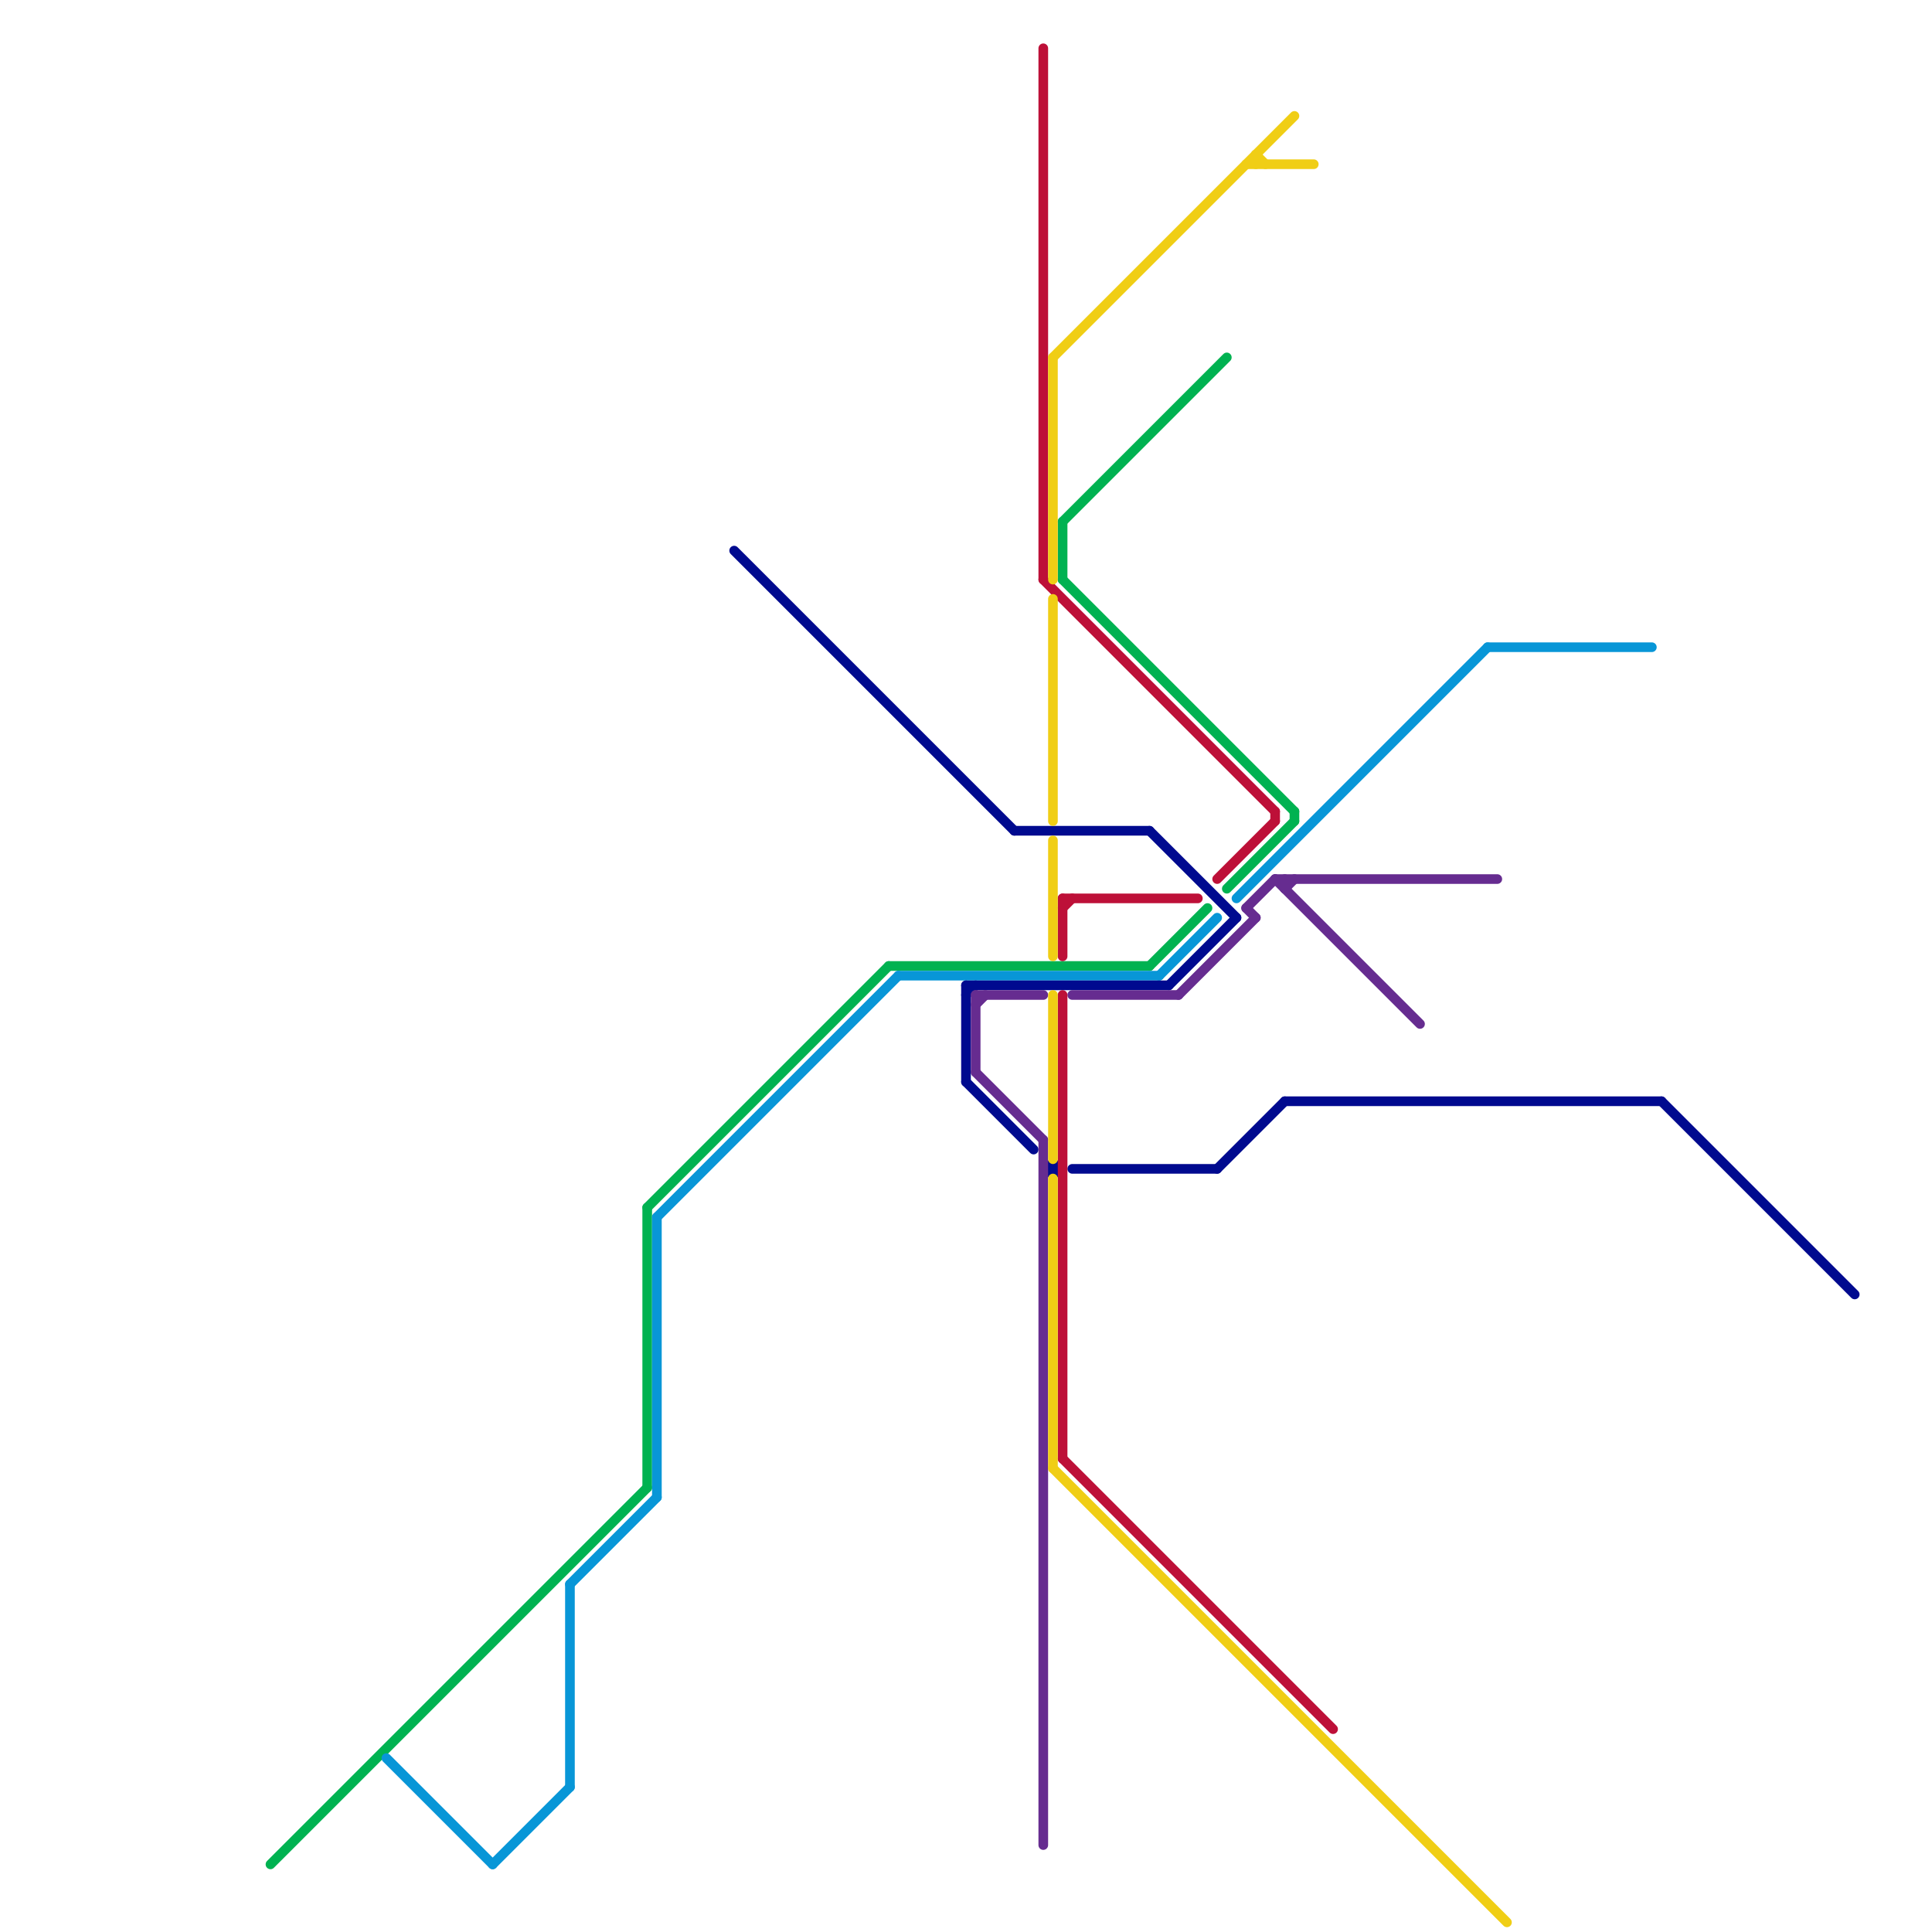 
<svg version="1.1" xmlns="http://www.w3.org/2000/svg" viewBox="0 0 200 200">
<style>text { font: 1px Helvetica; font-weight: 600; white-space: pre; dominant-baseline: central; } line { stroke-width: 1; fill: none; stroke-linecap: round; stroke-linejoin: round; } .c0 { stroke: #00b251 } .c1 { stroke: #0896d7 } .c2 { stroke: #000a8f } .c3 { stroke: #662c90 } .c4 { stroke: #bd1038 } .c5 { stroke: #f0ce15 }</style><defs><g id="wm-xf"><circle r="1.2" fill="#000"/><circle r="0.9" fill="#fff"/><circle r="0.6" fill="#000"/><circle r="0.3" fill="#fff"/></g><g id="wm"><circle r="0.6" fill="#000"/><circle r="0.3" fill="#fff"/></g></defs><line class="c0" x1="67" y1="125" x2="92" y2="100"/><line class="c0" x1="110" y1="54" x2="127" y2="37"/><line class="c0" x1="67" y1="125" x2="67" y2="154"/><line class="c0" x1="110" y1="60" x2="134" y2="84"/><line class="c0" x1="127" y1="92" x2="134" y2="85"/><line class="c0" x1="92" y1="100" x2="119" y2="100"/><line class="c0" x1="134" y1="84" x2="134" y2="85"/><line class="c0" x1="28" y1="193" x2="67" y2="154"/><line class="c0" x1="119" y1="100" x2="125" y2="94"/><line class="c0" x1="110" y1="54" x2="110" y2="60"/><line class="c1" x1="93" y1="101" x2="120" y2="101"/><line class="c1" x1="59" y1="164" x2="68" y2="155"/><line class="c1" x1="68" y1="126" x2="68" y2="155"/><line class="c1" x1="120" y1="101" x2="126" y2="95"/><line class="c1" x1="154" y1="67" x2="171" y2="67"/><line class="c1" x1="128" y1="93" x2="154" y2="67"/><line class="c1" x1="40" y1="182" x2="51" y2="193"/><line class="c1" x1="51" y1="193" x2="59" y2="185"/><line class="c1" x1="68" y1="126" x2="93" y2="101"/><line class="c1" x1="59" y1="164" x2="59" y2="185"/><line class="c2" x1="121" y1="102" x2="128" y2="95"/><line class="c2" x1="172" y1="114" x2="192" y2="134"/><line class="c2" x1="100" y1="103" x2="101" y2="102"/><line class="c2" x1="133" y1="114" x2="172" y2="114"/><line class="c2" x1="100" y1="102" x2="100" y2="112"/><line class="c2" x1="111" y1="121" x2="126" y2="121"/><line class="c2" x1="100" y1="112" x2="107" y2="119"/><line class="c2" x1="119" y1="86" x2="128" y2="95"/><line class="c2" x1="100" y1="102" x2="121" y2="102"/><line class="c2" x1="105" y1="86" x2="119" y2="86"/><line class="c2" x1="76" y1="57" x2="105" y2="86"/><line class="c2" x1="126" y1="121" x2="133" y2="114"/><circle cx="109" cy="121" r="1" fill="#000a8f" /><line class="c3" x1="129" y1="94" x2="130" y2="95"/><line class="c3" x1="129" y1="94" x2="132" y2="91"/><line class="c3" x1="108" y1="118" x2="108" y2="191"/><line class="c3" x1="122" y1="103" x2="130" y2="95"/><line class="c3" x1="111" y1="103" x2="122" y2="103"/><line class="c3" x1="132" y1="91" x2="155" y2="91"/><line class="c3" x1="101" y1="103" x2="108" y2="103"/><line class="c3" x1="101" y1="111" x2="108" y2="118"/><line class="c3" x1="132" y1="91" x2="147" y2="106"/><line class="c3" x1="101" y1="103" x2="101" y2="111"/><line class="c3" x1="101" y1="104" x2="102" y2="103"/><line class="c3" x1="133" y1="92" x2="134" y2="91"/><line class="c3" x1="133" y1="91" x2="133" y2="92"/><line class="c4" x1="108" y1="60" x2="132" y2="84"/><line class="c4" x1="110" y1="103" x2="110" y2="151"/><line class="c4" x1="126" y1="91" x2="132" y2="85"/><line class="c4" x1="108" y1="5" x2="108" y2="60"/><line class="c4" x1="110" y1="94" x2="111" y2="93"/><line class="c4" x1="110" y1="93" x2="110" y2="99"/><line class="c4" x1="110" y1="151" x2="138" y2="179"/><line class="c4" x1="110" y1="93" x2="124" y2="93"/><line class="c4" x1="132" y1="84" x2="132" y2="85"/><line class="c5" x1="129" y1="17" x2="136" y2="17"/><line class="c5" x1="109" y1="62" x2="109" y2="85"/><line class="c5" x1="109" y1="122" x2="109" y2="152"/><line class="c5" x1="109" y1="152" x2="156" y2="199"/><line class="c5" x1="130" y1="16" x2="130" y2="17"/><line class="c5" x1="109" y1="37" x2="134" y2="12"/><line class="c5" x1="130" y1="16" x2="131" y2="17"/><line class="c5" x1="109" y1="103" x2="109" y2="120"/><line class="c5" x1="109" y1="37" x2="109" y2="60"/><line class="c5" x1="109" y1="87" x2="109" y2="99"/>
</svg>
